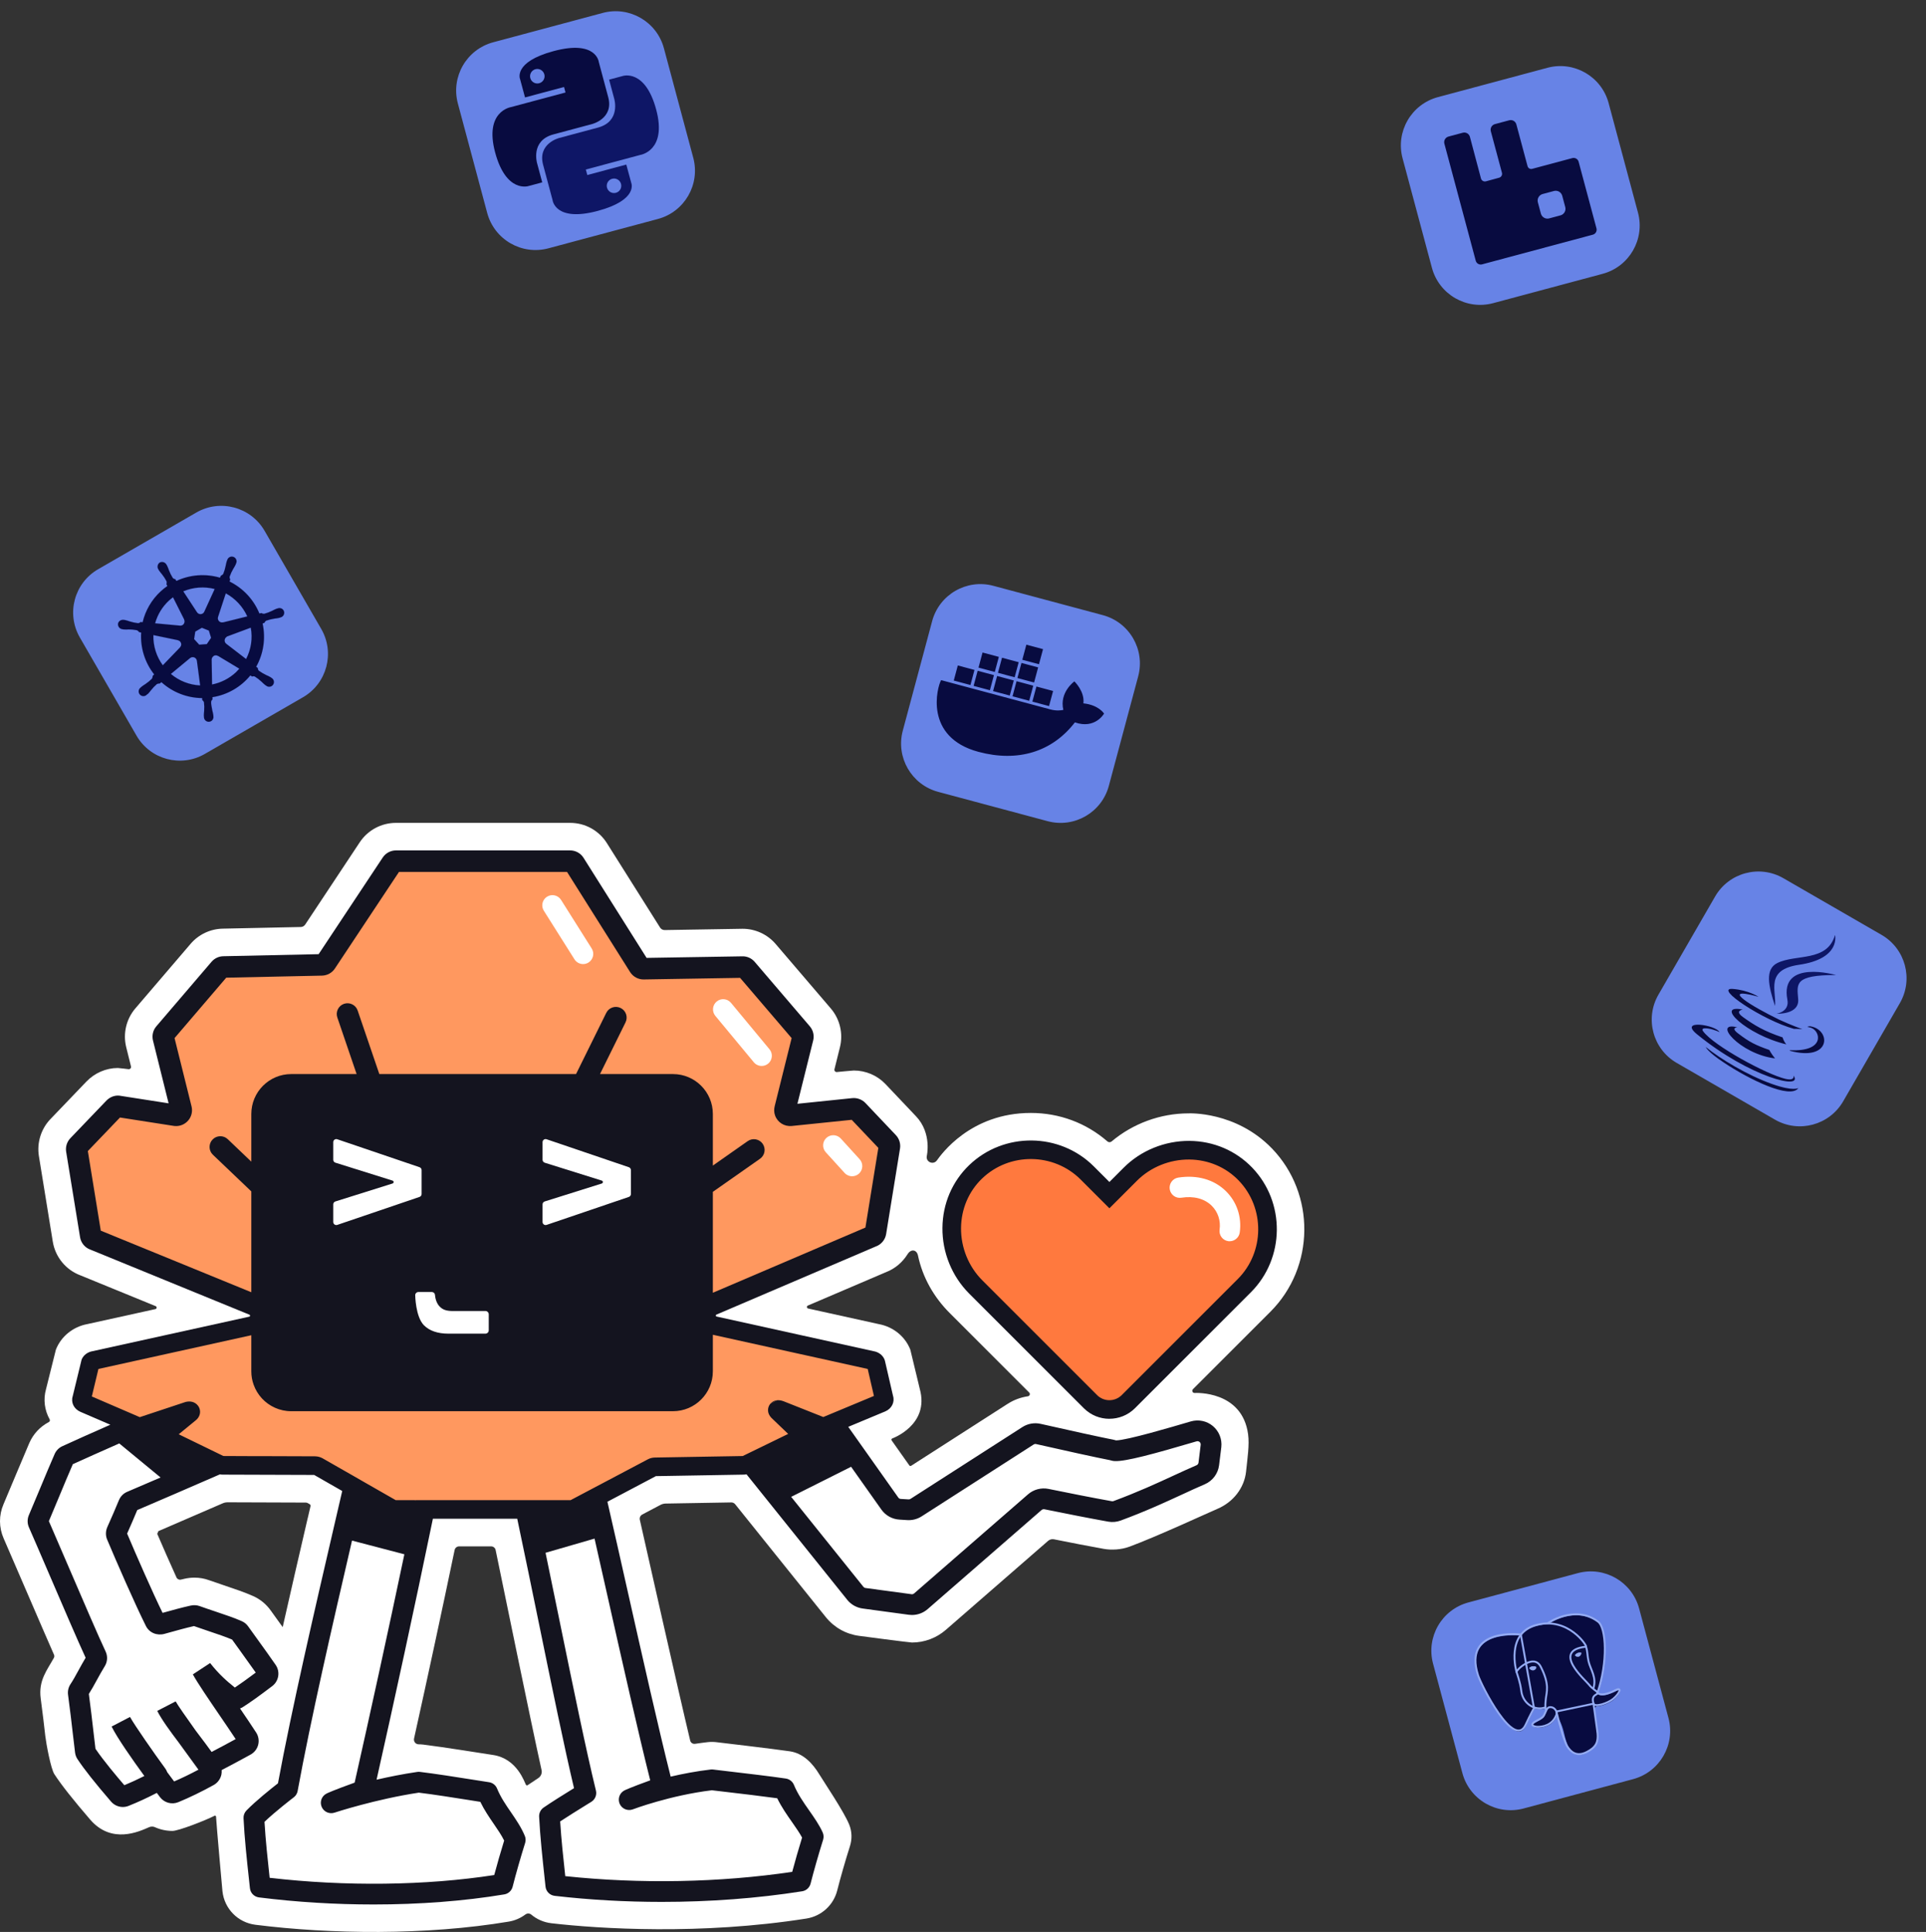 <svg width="316" height="317" viewBox="0 0 316 317" fill="none" xmlns="http://www.w3.org/2000/svg">
<rect x="0" y="0" width="316" height="317" fill="#333333" stroke="none"/>
<path d="M208.695 188.454C202.758 182.291 194.996 182.688 194.996 182.688C190.391 182.688 185.882 184.352 182.383 187.293C182.182 187.464 181.89 187.459 181.694 187.288C178.225 184.266 173.816 182.617 169.131 182.617C159.192 182.617 154.386 189.485 153.717 190.405C153.144 191.194 151.898 190.681 152.053 189.716C152.053 189.716 152.958 185.951 150.274 183.145L145.257 177.852C143.919 176.454 142.034 175.655 140.089 175.655C139.817 175.655 137.314 175.906 137.309 175.906C137.052 175.931 136.851 175.7 136.911 175.449L137.811 171.824C138.364 169.597 137.806 167.219 136.308 165.47L127.264 154.897C125.907 153.309 123.926 152.399 121.835 152.399L109.06 152.61C108.749 152.615 108.457 152.459 108.296 152.193L99.574 138.348C98.262 136.266 96.005 135.02 93.541 135.02H64.966C62.569 135.02 60.346 136.216 59.024 138.207L50.071 151.71C49.91 151.951 49.638 152.102 49.347 152.107L36.542 152.379C34.511 152.419 32.586 153.329 31.269 154.872L22.205 165.465C20.712 167.214 20.154 169.587 20.707 171.819L21.491 174.981C21.556 175.237 21.335 175.474 21.074 175.434C21.074 175.434 19.545 175.242 19.334 175.242C17.409 175.242 15.529 176.057 14.166 177.48L8.274 183.628C6.731 185.237 6.027 187.509 6.384 189.706L8.661 203.732C9.074 206.271 10.813 208.382 13.221 209.277L25.543 214.319C25.774 214.415 25.744 214.752 25.503 214.802L14.327 217.265C11.979 217.698 10.014 219.291 9.169 221.458L7.555 227.923C7.068 229.637 7.319 231.412 8.144 232.89C8.234 233.056 8.174 233.257 8.008 233.342C6.585 234.086 5.459 235.288 4.811 236.771C4.026 238.571 1.191 245.388 0.578 246.815C-0.202 248.63 -0.192 250.626 0.603 252.436C1.93 255.462 7.42 268.267 8.857 271.504C8.938 271.68 8.928 271.876 8.832 272.047C7.736 274.033 6.278 275.742 6.681 278.698C7.002 281.096 7.234 283.102 7.435 284.872C7.57 286.058 8.33 290.221 8.928 291.13C10.114 292.935 11.979 295.298 14.795 298.566C18.324 302.653 22.833 300.526 24.437 299.823C24.744 299.687 25.101 299.667 25.407 299.808C26.307 300.21 27.287 300.426 28.288 300.426C29.288 300.426 33.677 298.717 35.195 297.942C35.306 297.887 35.441 297.957 35.447 298.083C35.517 299.501 36.497 310.309 36.497 310.309C36.804 313.195 39.031 315.462 41.907 315.824C54.223 317.378 69.918 317.579 83.477 315.306C84.487 315.136 85.412 314.728 86.197 314.14C86.493 313.919 86.895 313.924 87.177 314.165C88.082 314.924 89.213 315.427 90.465 315.573C98.362 316.493 115.048 317.529 132.306 314.804C134.78 314.412 136.771 312.592 137.374 310.159C137.831 308.319 138.766 305.061 139.45 302.934C139.822 301.773 139.787 300.516 139.329 299.385C138.485 297.274 135.112 292.287 134.448 291.181C133.317 289.306 131.768 287.692 129.607 287.365C127.058 286.983 117.526 285.862 117.526 285.862C117.089 285.812 116.581 285.802 116.073 285.862C115.41 285.937 114.731 286.033 114.047 286.133C113.675 286.189 113.324 285.962 113.238 285.596C111.358 277.768 105.768 252.868 104.978 249.379C104.898 249.027 105.064 248.675 105.381 248.505L108.372 246.926C108.633 246.79 108.92 246.715 109.216 246.71L119.985 246.524C120.231 246.524 120.462 246.629 120.618 246.82L135.479 265.331C136.841 267.03 138.781 268.126 140.938 268.417C140.938 268.417 149.218 269.513 149.63 269.513C151.671 269.513 153.642 268.774 155.18 267.437L171.966 252.828C172.228 252.597 172.59 252.506 172.932 252.577C175.777 253.145 178.436 253.667 181.096 254.145C182.363 254.371 183.961 254.286 185.319 253.783C189.712 252.164 198.505 248.102 199.737 247.579C202.291 246.504 204.166 244.181 204.447 241.426C204.663 239.29 205.015 237.113 204.774 235.328C203.799 228.169 196.193 228.556 196.002 228.566C195.67 228.587 195.494 228.179 195.73 227.943L208.434 215.239C215.754 207.92 215.869 195.899 208.69 188.444L208.695 188.454ZM50.478 249.133C49.141 254.894 47.733 260.972 46.381 266.985C46.225 266.768 46.069 266.557 45.918 266.341C45.406 265.632 44.898 264.923 44.41 264.245C43.681 263.224 42.701 262.415 41.56 261.902C40.172 261.279 38.523 260.726 36.733 260.122C35.914 259.846 35.085 259.569 34.29 259.283C33.526 259.006 32.727 258.866 31.912 258.866C31.369 258.866 30.811 258.926 30.248 259.057C30.057 259.102 29.866 259.142 29.685 259.187C29.389 259.258 29.082 259.112 28.956 258.835C27.865 256.432 26.704 253.783 25.799 251.677C25.865 251.526 25.93 251.38 25.99 251.234C28.901 249.988 32.807 248.293 36.542 246.67C36.799 246.559 37.075 246.504 37.357 246.504L50.176 246.549C50.287 246.549 50.398 246.579 50.493 246.634L50.815 246.82C50.92 246.881 50.976 247.006 50.95 247.127L50.483 249.138L50.478 249.133ZM86.584 292.92C86.483 292.991 86.347 292.955 86.287 292.85C86.051 292.438 84.839 288.562 80.913 287.968C80.013 287.833 72.532 286.631 69.426 286.259C69.184 286.229 68.933 286.214 68.692 286.214C68.194 286.214 67.827 285.756 67.933 285.269C70.27 274.727 72.563 264.069 74.589 254.336C74.664 253.984 74.971 253.733 75.333 253.733H80.576C80.938 253.733 81.25 253.984 81.32 254.341C82.275 258.921 87.212 283.102 88.856 290.442C88.972 290.95 88.75 291.477 88.313 291.759C87.83 292.071 86.961 292.659 86.579 292.915L86.584 292.92ZM149.198 240.456L146.297 236.354C146.217 236.238 146.262 236.082 146.393 236.027C146.393 236.027 152.546 233.83 150.912 227.908L149.359 221.463C148.514 219.296 146.549 217.703 144.201 217.27L132.588 214.706C132.347 214.651 132.316 214.319 132.543 214.224L145.372 208.739C146.87 208.166 148.092 207.1 148.916 205.778C149.469 204.898 150.404 205.034 150.611 205.999C151.37 209.624 153.225 212.856 155.819 215.45L168.859 228.491C169.071 228.702 168.95 229.064 168.653 229.109C167.467 229.28 166.331 229.703 165.315 230.356L149.495 240.511C149.394 240.577 149.268 240.546 149.198 240.456Z" fill="white"/>
<path d="M23.014 234.117L30.827 231.523C31.284 231.412 31.44 231.648 31.168 231.86L27.006 235.268C26.835 235.55 26.966 235.886 27.317 236.057L36.095 240.336C36.231 240.401 36.387 240.436 36.553 240.436L51.68 240.486C51.861 240.486 52.041 240.532 52.187 240.617L64.303 247.545C64.449 247.63 64.63 247.675 64.816 247.675H93.752C93.928 247.675 94.094 247.635 94.235 247.56L107.024 240.803C107.16 240.733 107.321 240.692 107.492 240.687L122.001 240.441C122.156 240.441 122.307 240.401 122.438 240.341L131.221 236.062C131.567 235.891 131.698 235.56 131.532 235.273L127.671 231.583C127.42 231.317 127.586 231.191 128.043 231.357L134.805 234.046C135.036 234.117 135.242 234.127 135.433 234.031L144.679 230.18C145.015 230.035 145.171 229.738 145.066 229.457L143.728 223.655C143.638 223.424 143.376 223.248 143.06 223.208L114.807 216.974C114.761 216.969 114.716 216.964 114.666 216.964H43.892C43.847 216.964 43.802 216.964 43.752 216.974L15.498 223.208C15.182 223.248 14.92 223.419 14.83 223.655L13.417 229.527C13.307 229.803 13.467 230.105 13.804 230.251L22.567 234.031C22.708 234.092 22.868 234.122 23.034 234.117H23.014Z" fill="#FF985F"/>
<path d="M140.003 181.939L129.702 183.005C129.124 183.06 128.667 182.527 128.807 181.964L131.708 170.301C131.773 170.035 131.708 169.758 131.532 169.552L122.483 158.975C122.322 158.784 122.081 158.678 121.83 158.678L105.597 158.944C105.3 158.944 105.029 158.799 104.873 158.552L94.255 141.691C94.099 141.445 93.833 141.299 93.541 141.299H64.966C64.685 141.299 64.418 141.44 64.263 141.676L53.474 157.939C53.323 158.17 53.067 158.311 52.79 158.316L36.668 158.658C36.427 158.663 36.2 158.768 36.045 158.955L26.986 169.547C26.81 169.753 26.744 170.035 26.81 170.296L29.71 181.959C29.851 182.522 29.394 183.055 28.816 183L19.395 181.532C19.138 181.507 18.887 181.642 18.711 181.828L12.819 187.977C12.638 188.168 12.552 188.434 12.598 188.696L14.875 202.722C14.925 203.038 15.156 203.3 15.463 203.395L43.686 214.943C43.767 214.968 43.847 214.978 43.927 214.978H114.59C114.671 214.978 114.751 214.968 114.832 214.943L143.055 202.883C143.361 202.792 143.592 202.531 143.643 202.209L145.92 188.183C145.96 187.921 145.88 187.655 145.699 187.464L140.712 182.195C140.536 182.009 140.259 181.914 140.003 181.939Z" fill="#FF985F"/>
<path d="M126.435 230.291L127.48 229.763C126.963 229.818 126.626 230.079 126.435 230.291ZM67.983 246.146L68.159 246.242C68.169 246.212 68.174 246.177 68.179 246.146H67.983ZM126.435 230.291L127.48 229.763C126.963 229.818 126.626 230.079 126.435 230.291Z" fill="#14141F"/>
<path d="M102.993 210.067C102.993 212.334 101.158 214.169 98.89 214.169C96.623 214.169 94.788 212.334 94.788 210.067C94.788 207.141 97.85 204.044 98.89 201.731C99.866 204.029 102.993 207.201 102.993 210.067Z" fill="white"/>
<path d="M74.327 215.119C73.181 215.119 72.633 214.883 72.16 214.405C71.798 214.048 71.447 213.415 71.366 212.459C71.346 212.203 71.125 212.002 70.868 212.002H68.626C68.35 212.007 68.124 212.233 68.124 212.51C68.124 212.51 68.164 216.064 69.566 217.467C70.466 218.371 71.819 218.834 73.583 218.834H79.636C79.943 218.834 80.189 218.588 80.189 218.281V215.667C80.189 215.36 79.943 215.114 79.641 215.114C78.163 215.114 74.764 215.114 74.332 215.114L74.327 215.119Z" fill="white"/>
<path d="M178.914 229.994L160.092 211.172C154.909 205.989 154.783 197.377 160.062 192.289C165.184 187.358 173.328 187.418 178.376 192.465L182.016 196.105L185.444 192.672C190.627 187.488 199.239 187.363 204.326 192.641C209.258 197.764 209.198 205.908 204.151 210.956L185.117 229.989C183.403 231.703 180.623 231.703 178.909 229.989L178.914 229.994Z" fill="#FF793E"/>
<path d="M182.016 232.804C180.502 232.804 178.984 232.226 177.833 231.075L159.011 212.253C156.186 209.428 154.587 205.501 154.627 201.474C154.662 197.523 156.221 193.873 159.006 191.189C164.697 185.709 173.871 185.8 179.462 191.385L182.021 193.944L184.373 191.591C187.199 188.766 191.13 187.177 195.152 187.202C199.103 187.237 202.753 188.796 205.438 191.581C210.917 197.272 210.827 206.446 205.241 212.037L186.208 231.07C185.057 232.221 183.539 232.799 182.026 232.799L182.016 232.804ZM179.995 228.913C181.111 230.029 182.926 230.029 184.042 228.913L203.075 209.88C207.494 205.461 207.564 198.202 203.231 193.702C201.119 191.51 198.239 190.289 195.117 190.259C191.909 190.239 188.777 191.5 186.53 193.753L182.021 198.262L177.3 193.541C172.881 189.123 165.622 189.052 161.122 193.386C158.931 195.497 157.709 198.378 157.679 201.5C157.649 204.707 158.92 207.839 161.173 210.086L179.995 228.908V228.913Z" fill="#14141F"/>
<path d="M201.758 203.671C201.682 203.671 201.607 203.666 201.526 203.656C200.611 203.531 199.973 202.686 200.099 201.776C200.305 200.283 199.827 198.845 198.792 197.83C197.61 196.673 195.851 196.211 193.83 196.528C192.92 196.673 192.065 196.05 191.919 195.135C191.779 194.225 192.397 193.371 193.312 193.225C196.399 192.742 199.174 193.526 201.129 195.442C202.929 197.206 203.759 199.68 203.407 202.224C203.291 203.058 202.577 203.666 201.753 203.666L201.758 203.671Z" fill="white"/>
<path d="M199.003 233.996C197.992 233.146 196.63 232.865 195.363 233.237C192.206 234.167 184.886 236.329 183.127 236.344H183.112C183.006 236.308 182.895 236.278 182.785 236.258C180.588 235.826 175.415 234.695 170.75 233.634C169.724 233.398 168.633 233.589 167.748 234.157L149.384 245.946C149.288 246.006 149.183 246.031 149.067 246.026L147.78 245.951C147.619 245.941 147.474 245.86 147.383 245.724L139.174 234.122L145.272 231.578C146.317 231.12 146.835 230.05 146.518 229.034L145.196 223.308L145.131 223.097C144.844 222.368 144.156 221.84 143.311 221.704L117.572 216.024C117.411 215.988 117.391 215.772 117.541 215.707L143.683 204.531C144.573 204.22 145.236 203.43 145.387 202.495L147.665 188.464C147.795 187.665 147.539 186.835 146.981 186.252L141.984 180.979C141.436 180.411 140.636 180.109 139.842 180.184L130.833 181.114L133.417 170.728C133.623 169.914 133.417 169.044 132.869 168.405L123.825 157.828C123.318 157.235 122.579 156.898 121.799 156.918L106.089 157.175L95.743 140.756C95.266 139.997 94.441 139.539 93.541 139.539H64.966C64.092 139.539 63.282 139.976 62.795 140.705L52.278 156.566L36.633 156.903C35.894 156.918 35.19 157.25 34.708 157.813L25.648 168.405C25.1 169.044 24.899 169.914 25.1 170.728L27.664 181.039L19.666 179.792L19.56 179.777C18.786 179.707 18.012 180.013 17.439 180.612L11.547 186.76C10.984 187.348 10.723 188.178 10.853 188.982L13.136 203.008C13.286 203.953 13.955 204.742 14.855 205.054L40.926 215.722C41.077 215.782 41.062 216.008 40.901 216.044L15.207 221.704C14.367 221.84 13.674 222.368 13.387 223.097L11.929 229.099C11.607 230.115 12.125 231.191 13.181 231.653L18.102 233.775C14.996 235.142 12.221 236.384 10.23 237.299C9.662 237.555 9.214 238.013 8.963 238.586C8.204 240.32 7.384 242.291 6.59 244.196C5.972 245.684 5.348 247.182 4.74 248.6C4.464 249.254 4.464 249.972 4.75 250.621C5.595 252.541 6.796 255.342 8.078 258.323C10.305 263.506 12.814 269.342 14.05 272.012C13.658 272.66 13.271 273.369 12.894 274.053C12.422 274.923 11.969 275.742 11.577 276.325C11.23 276.843 11.079 277.471 11.165 278.095C11.492 280.528 11.728 282.559 11.934 284.354C12.065 285.515 12.19 286.576 12.316 287.571C12.366 287.963 12.497 288.325 12.713 288.647C13.774 290.261 15.574 292.538 18.223 295.615C18.721 296.188 19.43 296.5 20.159 296.5C20.48 296.5 20.807 296.434 21.119 296.309C22.682 295.68 24.05 295.052 25.729 294.187C25.95 294.484 26.131 294.725 26.252 294.886C26.956 295.811 28.192 296.148 29.263 295.705C31.113 294.941 33.008 294.026 35.049 292.9C35.698 292.543 36.16 291.92 36.321 291.196C36.371 290.945 36.387 290.693 36.366 290.442C37.603 289.808 39.006 289.044 40.268 288.361L41.097 287.908C41.721 287.571 42.183 286.983 42.359 286.299C42.535 285.611 42.414 284.877 42.027 284.283C41.308 283.167 40.383 281.8 39.383 280.332C39.544 280.272 39.694 280.196 39.845 280.106C40.966 279.402 42.59 278.241 44.666 276.662C45.752 275.838 45.999 274.309 45.23 273.188C44.365 271.931 43.284 270.428 42.238 268.98C41.721 268.267 41.208 267.553 40.715 266.864C40.449 266.487 40.102 266.205 39.69 266.019C38.508 265.487 36.96 264.969 35.321 264.416C34.461 264.129 33.581 263.833 32.742 263.531C32.279 263.365 31.772 263.34 31.239 263.461C29.72 263.802 28.554 264.129 26.785 264.617L26.674 264.647C25.01 261.244 22.386 255.256 20.857 251.637C21.687 249.766 21.863 249.339 22.521 247.776C25.678 246.438 31.027 244.116 36.08 241.919C36.231 241.949 36.382 241.964 36.537 241.964L51.544 242.014L56.149 244.649C55.736 246.428 55.309 248.263 54.877 250.138C51.604 264.275 47.894 280.272 45.606 292.614C44.455 293.513 41.967 295.499 40.434 297.073C40.107 297.415 39.931 297.872 39.956 298.345C40.107 301.552 40.519 305.343 40.851 308.384L41.007 309.827C41.087 310.611 41.7 311.234 42.485 311.335C48.628 312.109 55.013 312.496 61.291 312.496C68.802 312.496 76.152 311.943 82.738 310.842C83.406 310.732 83.944 310.234 84.11 309.575C84.563 307.756 85.463 304.604 86.156 302.412C86.277 302.03 86.262 301.617 86.111 301.25C85.528 299.838 84.663 298.576 83.829 297.359C82.989 296.143 82.129 294.881 81.556 293.473C81.33 292.915 80.827 292.518 80.234 292.433C79.395 292.307 78.394 292.146 77.313 291.975C74.689 291.558 71.426 291.045 68.888 290.738C68.737 290.723 68.586 290.723 68.44 290.748C66.103 291.09 63.82 291.548 61.784 292.02C64.66 279.226 68.028 263.732 71.024 249.203H84.864C86.086 254.975 87.292 260.882 88.439 266.462C90.58 276.913 92.611 286.817 94.18 293.408C92.435 294.484 90.535 295.67 89.188 296.595C88.705 296.932 88.429 297.49 88.454 298.078C88.61 301.286 89.022 305.076 89.349 308.118L89.504 309.565C89.59 310.36 90.208 310.983 91.002 311.079C96.724 311.742 102.651 312.074 108.568 312.074C116.43 312.074 124.273 311.491 131.613 310.33C132.286 310.224 132.829 309.726 132.995 309.063C133.453 307.233 134.352 304.081 135.046 301.884C135.172 301.487 135.147 301.054 134.976 300.672C134.423 299.441 133.618 298.294 132.769 297.078C131.834 295.746 130.869 294.363 130.265 292.88C130.039 292.322 129.536 291.925 128.943 291.834C126.55 291.477 122.448 290.995 119.155 290.608L116.998 290.351C116.868 290.336 116.732 290.336 116.601 290.351C114.259 290.623 112.016 291.055 110.036 291.518C108.065 283.7 105.476 272.188 102.967 261.032C101.831 255.97 100.715 251.008 99.659 246.413L107.613 242.21L122.011 241.964C122.166 241.964 122.327 241.944 122.478 241.909L139.003 262.5C139.636 263.29 140.541 263.797 141.541 263.933L149.102 264.959C149.278 264.979 149.454 264.994 149.63 264.994C150.575 264.994 151.49 264.652 152.209 264.024L170.9 247.761C170.996 247.68 171.117 247.635 171.242 247.635C171.278 247.635 171.318 247.635 171.353 247.645C175.088 248.399 178.451 249.073 181.815 249.676C182.508 249.802 183.217 249.736 183.876 249.495C187.973 247.982 191.155 246.509 193.965 245.217C195.268 244.613 196.494 244.045 197.66 243.548C198.937 243.005 199.837 241.813 200.013 240.436C200.144 239.445 200.26 238.495 200.38 237.455C200.526 236.143 200.013 234.846 199.003 233.996ZM16.534 201.932L14.412 188.871L19.686 183.367L28.549 184.749L28.655 184.759C29.494 184.84 30.324 184.503 30.872 183.864C31.425 183.226 31.631 182.356 31.425 181.537L28.64 170.336L37.12 160.422L52.831 160.085C53.685 160.065 54.475 159.633 54.947 158.919L65.464 143.068H93.034L103.38 159.497C103.862 160.261 104.722 160.734 105.627 160.714L121.427 160.452L129.883 170.336L127.113 181.466C126.982 181.984 126.982 182.527 127.163 183.025C127.581 184.196 128.702 184.865 129.883 184.759L139.742 183.744L144.11 188.349L141.989 201.424L116.958 212.122V195.563L124.7 190.133C125.499 189.57 125.69 188.474 125.132 187.675C124.574 186.876 123.473 186.685 122.674 187.243L116.958 191.254V182.788C116.958 179.169 114.027 176.238 110.413 176.238H98.443L102.631 167.757C103.063 166.887 102.706 165.827 101.831 165.399C100.956 164.967 99.901 165.324 99.468 166.199L94.511 176.238H62.237L58.682 165.811C58.371 164.891 57.365 164.399 56.445 164.71C55.525 165.027 55.033 166.028 55.344 166.948L58.511 176.238H47.778C44.164 176.238 41.233 179.169 41.233 182.788V190.611L37.367 186.921C36.663 186.252 35.547 186.277 34.873 186.981C34.2 187.685 34.225 188.801 34.929 189.475L41.233 195.492V212.037L16.534 201.932ZM20.867 244.784C20.254 245.041 19.771 245.528 19.5 246.182C18.721 248.047 18.6 248.334 17.6 250.586C17.318 251.234 17.308 251.973 17.575 252.612C19.078 256.186 22.139 263.204 23.944 266.809C24.497 267.91 25.754 268.433 27.006 268.086L27.695 267.895C29.348 267.437 30.465 267.125 31.827 266.814C32.616 267.095 33.436 267.372 34.24 267.643C35.693 268.131 37.065 268.593 38.081 269.031C38.533 269.664 39.006 270.318 39.478 270.971C40.333 272.153 41.208 273.369 41.962 274.445C40.559 275.496 39.408 276.32 38.533 276.903C37.251 275.883 35.894 274.696 34.476 272.882L31.641 274.742C32.405 276.139 34.19 278.758 36.08 281.528C36.985 282.856 37.915 284.218 38.669 285.359L38.644 285.369C37.362 286.063 35.939 286.837 34.718 287.466C34.094 286.586 33.365 285.626 32.606 284.625C32.435 284.394 32.259 284.168 32.088 283.937C30.5 281.72 29.122 279.734 28.821 279.171L25.799 280.734C26.553 282.212 27.936 284.087 29.348 285.957C30.51 287.576 31.711 289.225 32.561 290.376C31.173 291.115 29.856 291.754 28.569 292.307C28.217 291.839 27.835 291.327 27.433 290.784C27.353 290.562 27.242 290.346 27.096 290.155C25.306 287.717 22.094 283.102 21.33 281.725L18.314 283.298C19.218 285.143 21.697 288.682 23.683 291.412C22.516 292 21.491 292.473 20.4 292.925C19.254 291.588 16.971 288.888 15.664 286.948C15.549 286.023 15.438 285.037 15.312 283.967C15.111 282.232 14.89 280.282 14.578 277.949C15.001 277.291 15.428 276.511 15.88 275.687C16.308 274.908 16.75 274.103 17.167 273.435C17.64 272.686 17.7 271.766 17.323 270.976C16.202 268.613 13.548 262.43 11.2 256.975C9.994 254.16 8.852 251.506 8.018 249.595C8.581 248.268 9.159 246.881 9.732 245.503C10.471 243.724 11.235 241.884 11.949 240.25C13.92 239.35 16.594 238.158 19.57 236.846L26.347 242.432C24.185 243.367 22.275 244.186 20.867 244.784ZM58.185 292.503C54.671 293.765 53.69 294.237 53.585 294.293C52.785 294.69 52.428 295.635 52.77 296.459C53.107 297.284 54.027 297.706 54.877 297.43C54.942 297.405 61.638 295.213 68.712 294.147C71.15 294.443 74.262 294.936 76.781 295.333C77.499 295.449 78.183 295.56 78.806 295.655C79.465 297.017 80.284 298.209 81.023 299.285C81.662 300.22 82.275 301.11 82.718 302.009C82.17 303.784 81.536 305.981 81.089 307.665C69.928 309.4 56.646 309.565 44.244 308.118L44.229 308.017C43.932 305.257 43.566 301.879 43.395 298.933C45.169 297.239 47.859 295.172 48.185 294.921C48.311 294.826 48.427 294.71 48.522 294.584C48.678 294.373 48.789 294.127 48.834 293.87C50.996 282.056 54.54 266.663 57.757 252.788L66.344 255.035C63.614 268.035 60.693 281.368 58.185 292.503ZM106.682 292.126C103.485 293.282 102.575 293.72 102.47 293.77C101.66 294.177 101.308 295.147 101.67 295.977C102.032 296.806 102.987 297.203 103.832 296.887C103.892 296.862 109.955 294.579 116.797 293.755L118.758 293.986C121.634 294.323 125.127 294.735 127.52 295.067C128.234 296.535 129.154 297.847 129.984 299.028C130.592 299.903 131.175 300.733 131.598 301.517C131.05 303.286 130.426 305.468 129.979 307.142C118.13 308.907 105.003 309.153 92.742 307.846L92.732 307.751C92.44 305.051 92.083 301.763 91.907 298.867C93.21 298.008 94.863 296.987 96.352 296.062L97.02 295.65C97.644 295.263 97.95 294.514 97.774 293.8C96.186 287.31 94.039 276.853 91.772 265.778C91.043 262.209 90.284 258.504 89.509 254.789L97.548 252.461C98.242 255.528 98.951 258.665 99.649 261.781C102.138 272.851 104.707 284.273 106.682 292.126ZM123.71 238.013L123.192 238.264L121.86 238.913L120.095 238.943L107.452 239.159C107.044 239.164 106.647 239.264 106.3 239.45L98.956 243.332L97.613 244.04L95.844 244.975L93.627 246.147H68.179C68.174 246.177 68.169 246.212 68.159 246.242L67.983 246.147H64.921L59.954 243.306L57.652 241.984L56.867 241.537L52.936 239.29C52.559 239.078 52.122 238.963 51.674 238.958L42.952 238.928H41.152L36.648 238.908L35.617 238.405L29.323 235.343L32.108 233.061C32.747 232.558 32.988 231.774 32.717 231.075C32.702 231.03 32.681 230.98 32.661 230.934C32.581 230.763 32.46 230.592 32.299 230.447C31.912 230.075 31.294 229.838 30.47 230.034L22.934 232.533L21.913 232.091L15.066 229.14L16.147 224.625L41.233 219.09V225.012C41.233 225.781 41.364 226.515 41.61 227.199C42.208 228.893 43.485 230.266 45.114 230.99C45.928 231.357 46.828 231.558 47.778 231.558H110.413C114.027 231.558 116.958 228.627 116.958 225.012V219.015L142.366 224.625L143.386 229.054L137.364 231.563L137.012 231.709L135.081 232.513L133.397 231.844L128.546 229.919C128.129 229.768 127.777 229.733 127.485 229.763H127.48L126.435 230.291C126.359 230.371 126.309 230.442 126.274 230.492C125.942 231 125.816 231.859 126.545 232.629L129.315 235.283L123.71 238.013ZM196.64 240.003C196.615 240.184 196.494 240.345 196.323 240.421C195.112 240.939 193.865 241.517 192.538 242.125C189.788 243.397 186.666 244.835 182.699 246.303C182.609 246.338 182.508 246.343 182.418 246.328C179.085 245.729 175.742 245.061 172.032 244.307C170.84 244.065 169.583 244.397 168.668 245.197L149.977 261.46C149.861 261.56 149.711 261.606 149.56 261.585L141.999 260.565C141.863 260.545 141.742 260.474 141.657 260.369L129.808 245.609L139.641 240.677L144.603 247.69C145.297 248.67 146.378 249.274 147.579 249.344L148.861 249.425C149.701 249.475 150.515 249.259 151.224 248.806L169.588 237.022C169.709 236.942 169.85 236.917 169.991 236.947C174.686 238.018 179.899 239.159 182.116 239.591L182.187 239.611C182.342 239.657 182.604 239.732 182.926 239.742C184.715 239.812 189.2 238.601 196.328 236.499C196.56 236.434 196.73 236.535 196.811 236.6C196.896 236.67 197.027 236.821 196.997 237.073C196.881 238.093 196.766 239.028 196.64 240.003Z" fill="#14141F"/>
<path d="M95.668 158.19C95.115 158.19 94.572 157.914 94.255 157.411L89.228 149.438C88.735 148.659 88.972 147.628 89.751 147.135C90.53 146.643 91.561 146.879 92.053 147.658L97.08 155.631C97.573 156.411 97.337 157.441 96.558 157.934C96.281 158.11 95.974 158.19 95.668 158.19Z" fill="white"/>
<path d="M124.967 174.907C124.484 174.907 124.011 174.701 123.68 174.303L117.365 166.687C116.777 165.978 116.878 164.923 117.587 164.334C118.295 163.746 119.351 163.847 119.939 164.556L126.254 172.172C126.842 172.881 126.741 173.936 126.032 174.525C125.721 174.781 125.344 174.907 124.967 174.907Z" fill="white"/>
<path d="M139.812 193.01C139.359 193.01 138.907 192.824 138.575 192.462L135.483 189.063C134.865 188.379 134.915 187.324 135.594 186.705C136.273 186.087 137.334 186.137 137.952 186.816L141.044 190.214C141.662 190.898 141.612 191.954 140.933 192.572C140.611 192.864 140.209 193.005 139.812 193.005V193.01Z" fill="white"/>
<path d="M69.174 191.999V195.92C69.174 196.136 69.039 196.327 68.832 196.397L55.339 200.987C55.013 201.098 54.676 200.852 54.676 200.51V197.619C54.676 197.398 54.817 197.207 55.028 197.141L64.403 194.195C64.64 194.125 64.64 193.788 64.403 193.718L55.028 190.777C54.817 190.712 54.676 190.521 54.676 190.299V187.409C54.676 187.067 55.013 186.82 55.339 186.936L68.832 191.521C69.039 191.591 69.174 191.782 69.174 191.999Z" fill="white"/>
<path d="M103.515 191.999V195.92C103.515 196.136 103.38 196.327 103.174 196.397L89.68 200.987C89.354 201.098 89.017 200.852 89.017 200.51V197.619C89.017 197.398 89.158 197.207 89.369 197.141L98.74 194.195C98.976 194.125 98.976 193.793 98.74 193.718L89.369 190.782C89.158 190.712 89.017 190.521 89.017 190.299V187.409C89.017 187.067 89.354 186.82 89.68 186.936L103.174 191.521C103.38 191.591 103.515 191.782 103.515 191.999Z" fill="white"/>
<path d="M74.327 215.119C73.181 215.119 72.633 214.883 72.16 214.405C71.798 214.048 71.447 213.415 71.366 212.459C71.346 212.203 71.125 212.002 70.868 212.002H68.626C68.35 212.007 68.124 212.233 68.124 212.51C68.124 212.51 68.164 216.064 69.566 217.467C70.466 218.371 71.819 218.834 73.583 218.834H79.636C79.943 218.834 80.189 218.588 80.189 218.281V215.667C80.189 215.36 79.943 215.114 79.641 215.114C78.163 215.114 74.764 215.114 74.332 215.114L74.327 215.119Z" fill="white"/>
<g clip-path="url(#clip0_4459_15901)">
<path d="M98.884 2.123L80.924 6.935C76.547 8.108 73.951 12.606 75.123 16.982L79.936 34.942C81.108 39.319 85.606 41.915 89.982 40.743L107.942 35.931C112.319 34.758 114.916 30.26 113.743 25.884L108.931 7.924C107.758 3.547 103.26 0.95 98.884 2.123Z" fill="#6783E6"/>
<path d="M90.835 8.384C84.13 10.181 85.328 12.976 85.328 12.976L86.142 15.987L92.541 14.272L92.783 15.177L83.843 17.572C83.843 17.572 79.422 18.235 81.235 25.001C83.048 31.766 86.728 30.523 86.728 30.523L88.963 29.924L88.122 26.785C88.122 26.785 86.998 23.072 90.804 22.052L97.15 20.352C97.15 20.352 100.731 19.454 99.792 15.95L98.24 10.158C98.24 10.158 97.842 6.507 90.835 8.384ZM87.849 11.355C88.001 11.315 88.158 11.304 88.313 11.325C88.469 11.345 88.618 11.396 88.754 11.474C88.889 11.552 89.008 11.657 89.103 11.781C89.199 11.905 89.269 12.047 89.309 12.198C89.35 12.349 89.36 12.507 89.34 12.662C89.319 12.817 89.268 12.967 89.19 13.103C89.112 13.238 89.008 13.357 88.883 13.452C88.759 13.547 88.617 13.617 88.466 13.658C88.315 13.698 88.157 13.709 88.002 13.688C87.847 13.668 87.697 13.617 87.562 13.539C87.426 13.461 87.308 13.356 87.212 13.232C87.117 13.108 87.047 12.966 87.007 12.815C86.966 12.664 86.956 12.506 86.976 12.351C86.996 12.196 87.047 12.046 87.125 11.911C87.204 11.775 87.308 11.656 87.432 11.561C87.556 11.466 87.698 11.396 87.849 11.355Z" fill="#080B40"/>
<path d="M98.065 34.608C104.77 32.811 103.573 30.016 103.573 30.016L102.758 27.005L96.359 28.72L96.117 27.815L105.057 25.42C105.057 25.42 109.478 24.757 107.665 17.991C105.852 11.226 102.172 12.469 102.172 12.469L99.937 13.068L100.778 16.208C100.778 16.208 101.902 19.92 98.096 20.94L91.75 22.64C91.75 22.64 88.169 23.538 89.108 27.041L90.66 32.834C90.66 32.834 91.058 36.485 98.065 34.608ZM101.051 31.637C100.9 31.677 100.742 31.688 100.587 31.667C100.431 31.647 100.282 31.596 100.146 31.518C100.011 31.44 99.892 31.335 99.797 31.211C99.701 31.087 99.632 30.945 99.591 30.794C99.55 30.643 99.54 30.485 99.56 30.33C99.581 30.175 99.632 30.025 99.71 29.89C99.788 29.754 99.892 29.635 100.017 29.54C100.141 29.445 100.283 29.375 100.434 29.334C100.585 29.294 100.743 29.283 100.898 29.304C101.053 29.324 101.203 29.375 101.338 29.453C101.474 29.531 101.593 29.636 101.688 29.76C101.783 29.884 101.853 30.026 101.893 30.177C101.934 30.328 101.944 30.486 101.924 30.641C101.904 30.796 101.853 30.946 101.775 31.082C101.696 31.217 101.592 31.336 101.468 31.431C101.344 31.526 101.202 31.596 101.051 31.637Z" fill="#0E1666"/>
</g>
<g clip-path="url(#clip1_4459_15901)">
<path d="M308.707 153.398L292.604 144.102C288.681 141.836 283.664 143.181 281.398 147.104L272.102 163.207C269.836 167.13 271.181 172.147 275.104 174.412L291.207 183.709C295.13 185.975 300.147 184.63 302.412 180.707L311.709 164.604C313.975 160.681 312.63 155.664 308.707 153.398Z" fill="#6783E6"/>
<path d="M285.05 168.57C285.05 168.57 283.821 168.598 285.272 169.647C286.997 170.959 288.005 171.488 290.289 172.28C290.289 172.28 290.636 172.956 291.228 173.666C285.46 172.972 280.818 167.498 285.05 168.57ZM285.941 165.657C285.941 165.657 284.518 165.838 285.969 166.886C287.871 168.248 289.43 169.201 292.478 170.223C292.478 170.223 292.606 170.824 293.085 171.364C286.551 169.806 281.171 164.696 285.94 165.658L285.941 165.657ZM294.251 176.466C294.251 176.466 294.604 177.407 292.929 177.02C289.823 176.281 281.225 171.634 279.446 169.236C278.822 168.401 280.7 168.799 281.259 169.017C281.842 169.196 282.118 169.355 282.118 169.355C281.574 168.198 275.315 167.167 278.433 169.711C286.993 176.709 296.061 178.992 294.249 176.469L294.251 176.466ZM288.521 163.562C288.521 163.562 283.617 162.102 286.18 164.055C287.275 164.898 289.63 166.205 291.896 167.303C293.767 168.172 295.733 168.885 295.733 168.885C295.733 168.885 294.94 168.797 294.346 168.822C289.291 167.434 281.165 162.057 284.262 162.264C286.89 162.462 288.521 163.562 288.521 163.562ZM293.743 172.323C299.496 172.587 298.718 169.185 297.134 168.64C296.732 168.514 296.529 168.501 296.529 168.501C296.529 168.501 296.784 168.333 297.107 168.414C300.485 169.046 300.416 174.279 293.595 172.397C293.595 172.397 293.658 172.38 293.742 172.324L293.743 172.323ZM282.861 174.37C286.971 177.112 293.747 180.444 295.069 178.518C295.069 178.518 294.297 179.127 290.751 177.871C286.726 176.442 282.263 173.761 279.866 171.796C279.866 171.796 280.145 172.59 282.862 174.369L282.861 174.37Z" fill="#080B40"/>
<path d="M301.072 153.411C301.072 153.411 302.085 157.317 295.133 158.311C289.54 159.14 291.5 162.592 291.229 165.071C290.14 161.754 289.547 159.039 291.612 158.017C294.652 156.505 299.804 157.898 301.072 153.411ZM293.255 164.028C293.649 165.995 291.501 166.337 291.501 166.337C291.501 166.337 295.294 166.524 295.024 163.889C294.825 161.402 294.378 159.984 301.231 159.986C301.231 159.986 291.961 157.322 293.257 164.028L293.255 164.028Z" fill="#0E1666"/>
</g>
<g clip-path="url(#clip2_4459_15901)">
<path d="M180.942 100.936L162.982 96.123C158.606 94.951 154.108 97.547 152.935 101.924L148.123 119.884C146.95 124.26 149.547 128.758 153.924 129.931L171.884 134.743C176.26 135.916 180.758 133.319 181.93 128.942L186.743 110.982C187.915 106.606 185.318 102.108 180.942 100.936Z" fill="#6783E6"/>
<path d="M169.382 115.124L172.118 115.857L172.781 113.381L170.046 112.648L169.382 115.124ZM166.125 114.251L168.861 114.984L169.524 112.509L166.789 111.776L166.125 114.251ZM162.934 113.396L165.669 114.129L166.333 111.653L163.597 110.92L162.934 113.396ZM159.742 112.54L162.413 113.256L163.076 110.781L160.405 110.065L159.742 112.54ZM156.485 111.668L159.221 112.401L159.884 109.926L157.148 109.192L156.485 111.668ZM160.545 109.544L163.215 110.26L163.879 107.784L161.208 107.069L160.545 109.544ZM163.737 110.399L166.472 111.132L167.136 108.657L164.4 107.924L163.737 110.399ZM166.928 111.255L169.664 111.988L170.327 109.512L167.592 108.779L166.928 111.255ZM167.731 108.258L170.467 108.991L171.13 106.516L168.394 105.783L167.731 108.258ZM181.144 117.088C181.144 117.088 180.268 115.667 177.753 115.412C177.999 113.453 176.276 111.805 176.276 111.805C176.276 111.805 173.776 113.578 174.463 116.485C174.02 116.576 173.299 116.662 172.322 116.4L154.408 111.6C153.751 112.751 151.552 120.958 160.541 123.367C166.99 125.095 172.613 123.39 176.359 118.529C179.676 119.697 181.144 117.088 181.144 117.088Z" fill="#080B40"/>
</g>
<g clip-path="url(#clip3_4459_15901)">
<path d="M32.207 84.102L16.104 93.398C12.181 95.664 10.836 100.681 13.102 104.604L22.398 120.707C24.664 124.63 29.681 125.975 33.604 123.709L49.707 114.412C53.63 112.147 54.975 107.13 52.709 103.207L43.413 87.104C41.147 83.181 36.13 81.836 32.207 84.102Z" fill="#6783E6"/>
<path d="M26.215 92.297C26.036 92.417 25.912 92.603 25.869 92.814C25.826 93.026 25.867 93.246 25.985 93.426L26.094 93.616C26.237 93.821 26.392 94.016 26.556 94.202C26.852 94.571 27.111 94.967 27.329 95.386C27.368 95.543 27.361 95.708 27.31 95.862L27.459 96.156C27.07 96.426 26.7 96.723 26.352 97.045C24.888 98.397 23.86 100.156 23.403 102.096L23.061 102.064C23.007 102.122 22.942 102.168 22.869 102.201C22.797 102.233 22.718 102.251 22.639 102.254C22.171 102.2 21.709 102.102 21.26 101.959C21.027 101.873 20.789 101.802 20.547 101.744L20.329 101.711C20.134 101.681 19.935 101.714 19.759 101.804C19.654 101.858 19.564 101.935 19.494 102.03C19.425 102.126 19.379 102.236 19.36 102.352C19.34 102.569 19.406 102.786 19.544 102.954C19.683 103.122 19.883 103.228 20.1 103.25L20.303 103.28C20.552 103.296 20.801 103.298 21.049 103.285C21.525 103.276 22 103.318 22.466 103.41C22.612 103.478 22.736 103.585 22.824 103.72L23.161 103.795C23.003 106.266 23.762 108.709 25.292 110.655L25.056 110.899C25.051 111.059 25.009 111.215 24.935 111.357C24.601 111.69 24.236 111.99 23.844 112.253C23.63 112.382 23.424 112.523 23.227 112.676L23.071 112.82L23.051 112.832C22.965 112.898 22.895 112.982 22.843 113.077C22.792 113.172 22.761 113.277 22.752 113.385C22.743 113.493 22.757 113.601 22.792 113.703C22.827 113.806 22.883 113.9 22.957 113.979C23.055 114.085 23.181 114.162 23.32 114.201C23.46 114.239 23.608 114.238 23.747 114.197C23.886 114.156 24.01 114.077 24.107 113.969L24.12 113.961L24.291 113.836C24.461 113.656 24.62 113.466 24.768 113.267C25.059 112.896 25.386 112.554 25.743 112.246C25.887 112.173 26.048 112.143 26.208 112.159L26.482 111.934C28.315 113.592 30.692 114.522 33.163 114.546L33.189 114.875C33.313 114.961 33.411 115.08 33.468 115.22C33.525 115.703 33.534 116.19 33.496 116.675C33.465 116.923 33.448 117.172 33.446 117.422L33.465 117.654C33.465 117.762 33.487 117.868 33.53 117.967C33.574 118.065 33.637 118.154 33.716 118.227C33.795 118.3 33.888 118.356 33.99 118.392C34.092 118.427 34.2 118.441 34.307 118.433C34.451 118.421 34.589 118.371 34.705 118.286C34.822 118.2 34.912 118.084 34.966 117.95C35.02 117.816 35.036 117.669 35.012 117.527L34.996 117.307C34.957 117.061 34.903 116.818 34.835 116.579C34.759 116.034 34.582 115.504 34.657 115.07C34.694 114.948 34.766 114.841 34.865 114.762L34.857 114.398C37.298 114.013 39.511 112.742 41.075 110.828L41.358 111.008C41.508 110.95 41.674 110.953 41.821 111.017C42.219 111.269 42.593 111.559 42.935 111.883C43.11 112.061 43.294 112.23 43.488 112.387L43.671 112.51C43.754 112.579 43.851 112.629 43.955 112.658C44.058 112.687 44.167 112.694 44.274 112.68C44.381 112.665 44.483 112.628 44.575 112.571C44.667 112.515 44.746 112.44 44.808 112.352C44.89 112.233 44.938 112.094 44.946 111.95C44.954 111.806 44.921 111.663 44.852 111.536C44.782 111.409 44.679 111.304 44.554 111.233L44.361 111.102C44.144 110.979 43.919 110.87 43.689 110.774C43.263 110.573 42.857 110.33 42.467 110.056C42.411 109.997 42.367 109.927 42.339 109.851C42.311 109.775 42.298 109.693 42.302 109.612C42.208 109.549 42.118 109.48 42.033 109.405C43.239 107.247 43.613 104.721 43.084 102.306L43.4 102.19C43.449 102.037 43.555 101.91 43.696 101.833C44.142 101.679 44.607 101.577 45.069 101.499C45.317 101.476 45.563 101.437 45.807 101.383C45.863 101.368 45.94 101.338 46.002 101.32L46.015 101.312C46.157 101.282 46.287 101.213 46.392 101.113C46.496 101.013 46.571 100.886 46.608 100.746C46.644 100.606 46.642 100.458 46.599 100.32C46.557 100.181 46.477 100.058 46.369 99.962C46.259 99.867 46.126 99.804 45.983 99.781C45.84 99.757 45.693 99.774 45.559 99.829L45.336 99.895C45.105 99.99 44.879 100.098 44.66 100.218C44.237 100.427 43.795 100.594 43.339 100.715C43.178 100.718 43.019 100.675 42.88 100.593L42.561 100.669C41.627 98.38 39.884 96.513 37.665 95.423L37.776 95.065C37.686 94.932 37.652 94.769 37.681 94.611C37.837 94.166 38.036 93.737 38.275 93.33C38.41 93.121 38.533 92.905 38.644 92.682L38.723 92.477C38.775 92.38 38.806 92.273 38.813 92.163C38.821 92.053 38.805 91.942 38.767 91.839C38.729 91.735 38.67 91.641 38.593 91.562C38.515 91.483 38.422 91.421 38.32 91.381C38.217 91.341 38.107 91.322 37.997 91.328C37.886 91.333 37.779 91.361 37.68 91.411C37.582 91.461 37.495 91.531 37.426 91.617C37.356 91.703 37.306 91.802 37.278 91.909L37.197 92.115C37.127 92.353 37.07 92.595 37.027 92.839C36.937 93.298 36.802 93.747 36.625 94.18C36.526 94.308 36.394 94.405 36.243 94.46L36.092 94.79C33.723 94.095 31.183 94.284 28.943 95.321C28.884 95.22 28.784 95.076 28.754 95.029C28.594 95.017 28.446 94.942 28.34 94.821C28.091 94.421 27.881 93.998 27.713 93.557C27.634 93.32 27.542 93.091 27.437 92.864L27.32 92.662C27.222 92.47 27.053 92.324 26.848 92.255C26.644 92.187 26.421 92.202 26.227 92.297L26.215 92.297ZM28.385 98.002L30.221 101.648L30.206 101.657C30.322 101.881 30.301 102.141 30.164 102.36C30.028 102.579 29.777 102.682 29.527 102.655L25.448 102.275C25.847 100.839 26.639 99.542 27.736 98.531C27.942 98.345 28.159 98.168 28.384 98.004L28.385 98.002ZM30.071 97.029C31.7 96.341 33.511 96.206 35.224 96.646L33.533 100.339C33.486 100.459 33.407 100.563 33.304 100.639C33.201 100.716 33.079 100.762 32.951 100.772C32.823 100.783 32.695 100.757 32.581 100.698C32.467 100.639 32.371 100.549 32.306 100.439L30.071 97.029ZM25.164 104.21L29.174 105.043L29.183 105.059C29.305 105.083 29.418 105.139 29.51 105.222C29.602 105.305 29.669 105.412 29.706 105.53C29.742 105.648 29.746 105.774 29.716 105.895C29.687 106.015 29.625 106.125 29.538 106.213L29.544 106.223L26.712 109.161C25.66 107.728 25.116 105.985 25.164 104.208L25.164 104.21ZM37.038 97.354C38.597 98.198 39.839 99.528 40.574 101.141L36.607 102.125L36.599 102.112C36.479 102.144 36.353 102.143 36.234 102.108C36.115 102.074 36.008 102.007 35.924 101.916C35.84 101.825 35.782 101.713 35.756 101.592C35.73 101.471 35.738 101.345 35.777 101.227L37.047 97.36L37.038 97.354ZM32.038 103.636L33.121 103.01L34.268 103.469L34.634 104.658L33.931 105.688L32.686 105.783L31.85 104.865L32.038 103.636ZM37.163 104.5C37.205 104.469 37.251 104.442 37.299 104.421L41.143 102.99C41.478 104.736 41.198 106.555 40.377 108.137L37.131 105.642C37.043 105.575 36.972 105.489 36.925 105.389C36.853 105.239 36.838 105.068 36.883 104.908C36.927 104.747 37.028 104.609 37.167 104.517L37.163 104.5ZM31.288 107.911C31.387 107.857 31.497 107.827 31.61 107.825C31.722 107.823 31.833 107.849 31.934 107.9C32.034 107.951 32.12 108.026 32.184 108.118C32.248 108.21 32.289 108.317 32.302 108.428L32.309 108.441L32.841 112.469C31.076 112.387 29.388 111.725 28.038 110.586L31.17 107.992C31.206 107.965 31.246 107.943 31.288 107.924L31.288 107.911ZM35.039 107.632C35.147 107.565 35.272 107.529 35.4 107.529C35.527 107.528 35.652 107.563 35.761 107.63L35.774 107.622L39.269 109.723L38.702 110.32C37.608 111.335 36.255 112.026 34.792 112.316L34.726 108.236C34.725 107.994 34.853 107.772 35.059 107.646L35.039 107.632Z" fill="#080B40" stroke="#0E1666" stroke-width="0.007"/>
</g>
<g clip-path="url(#clip4_4459_15901)">
<path d="M253.884 11.123L235.924 15.935C231.548 17.108 228.951 21.606 230.123 25.982L234.936 43.942C236.108 48.319 240.606 50.915 244.982 49.743L262.942 44.931C267.319 43.758 269.916 39.26 268.743 34.884L263.931 16.924C262.758 12.547 258.26 9.95 253.884 11.123Z" fill="#6783E6"/>
<path d="M257.97 25.942L251.385 27.706C251.307 27.727 251.225 27.733 251.144 27.722C251.064 27.712 250.986 27.685 250.915 27.645C250.845 27.604 250.783 27.55 250.734 27.485C250.684 27.421 250.648 27.347 250.627 27.268L248.789 20.41C248.723 20.166 248.564 19.958 248.345 19.832C248.126 19.705 247.866 19.671 247.622 19.736L245.272 20.366C245.151 20.399 245.038 20.454 244.939 20.531C244.839 20.607 244.756 20.702 244.694 20.81C244.631 20.918 244.59 21.038 244.574 21.162C244.558 21.286 244.566 21.412 244.598 21.533L246.425 28.35C246.471 28.52 246.447 28.701 246.359 28.854C246.272 29.006 246.127 29.118 245.957 29.164L243.802 29.752C243.718 29.776 243.629 29.782 243.542 29.771C243.455 29.759 243.371 29.731 243.295 29.687C243.219 29.644 243.152 29.585 243.099 29.516C243.046 29.446 243.006 29.366 242.984 29.282L241.168 22.453C241.136 22.332 241.081 22.219 241.004 22.119C240.928 22.02 240.833 21.937 240.725 21.874C240.617 21.811 240.497 21.77 240.373 21.754C240.249 21.738 240.123 21.746 240.002 21.779L237.653 22.408C237.532 22.44 237.419 22.496 237.32 22.572C237.221 22.648 237.137 22.743 237.075 22.852C237.012 22.96 236.972 23.079 236.955 23.203C236.939 23.327 236.947 23.453 236.98 23.574L242.126 42.779C242.154 42.886 242.204 42.987 242.272 43.075C242.339 43.163 242.423 43.237 242.52 43.293C242.616 43.348 242.722 43.384 242.832 43.399C242.942 43.413 243.054 43.406 243.161 43.377L261.336 38.507C261.444 38.478 261.544 38.429 261.632 38.361C261.721 38.294 261.795 38.209 261.85 38.113C261.906 38.017 261.942 37.911 261.956 37.801C261.971 37.691 261.963 37.579 261.935 37.471L259.006 26.54C258.977 26.433 258.927 26.332 258.86 26.244C258.792 26.156 258.708 26.082 258.611 26.026C258.515 25.971 258.409 25.935 258.299 25.92C258.189 25.906 258.077 25.913 257.97 25.942ZM256.814 33.98C256.89 34.264 256.85 34.567 256.703 34.821C256.556 35.076 256.314 35.262 256.03 35.338L254.172 35.836C254.032 35.873 253.885 35.883 253.741 35.864C253.596 35.845 253.457 35.798 253.331 35.725C253.205 35.652 253.094 35.555 253.006 35.44C252.917 35.324 252.852 35.193 252.814 35.052L252.317 33.195C252.279 33.055 252.27 32.908 252.289 32.764C252.308 32.619 252.355 32.48 252.428 32.354C252.501 32.228 252.598 32.117 252.713 32.029C252.829 31.94 252.96 31.875 253.101 31.837L254.959 31.34C255.243 31.264 255.545 31.303 255.8 31.451C256.055 31.598 256.24 31.84 256.317 32.124L256.814 33.98Z" fill="#080B40"/>
</g>
<g clip-path="url(#clip5_4459_15901)">
<path d="M258.884 258.123L240.924 262.935C236.548 264.108 233.951 268.606 235.123 272.982L239.936 290.942C241.108 295.318 245.606 297.915 249.982 296.743L267.942 291.93C272.319 290.758 274.916 286.26 273.743 281.884L268.931 263.924C267.758 259.547 263.26 256.95 258.884 258.123Z" fill="#6783E6"/>
<path d="M265.133 277.495C262.598 278.767 262.159 277.91 262.159 277.91C263.867 272.944 263.622 267.287 262.249 266.255C258.504 263.437 254.127 266.418 254.058 266.483L254.033 266.495C253.411 266.535 252.795 266.633 252.192 266.788C250.972 267.095 250.141 267.679 249.583 268.397C249.583 268.397 240.017 267.156 242.565 275.061C243.108 276.743 248.466 287.314 250.371 283.171C251.074 281.647 251.787 280.334 251.787 280.334C252.367 280.53 253.003 280.539 253.606 280.312L253.643 280.259C253.672 280.423 253.722 280.583 253.792 280.734C253.284 281.738 253.536 281.823 252.167 282.509C250.783 283.204 251.789 283.51 252.387 283.501C253.115 283.489 254.756 283.308 255.423 281.532L255.425 281.713C255.77 281.864 256.304 283.063 256.575 284.206C256.846 285.35 257.032 286.134 257.418 286.683C257.804 287.233 258.394 288.542 260.19 287.633C261.69 286.866 262.276 285.76 261.998 284.256C261.799 283.187 262.024 283.292 261.786 282.352L261.816 281.869C261.605 280.402 261.34 279.983 262.377 279.934L262.621 279.891C263.352 279.73 264.256 279.329 264.74 278.923C265.785 278.05 266.245 276.936 265.134 277.494L265.133 277.495Z" fill="#080B40"/>
<path d="M254.01 266.308C253.737 266.48 258.306 263.161 262.192 266.084C263.564 267.117 263.81 272.773 262.103 277.739M255.358 280.835C255.992 283.497 256.798 286.134 257.228 286.703C257.657 287.273 258.55 288.389 260.346 287.472C261.845 286.705 262.247 285.89 262.108 284.366L261.447 279.55L255.358 280.835ZM249.527 268.199C249.527 268.199 239.961 266.984 242.509 274.889C243.052 276.571 248.41 287.141 250.315 282.998C251.01 281.485 251.68 280.268 251.68 280.268L249.527 268.199Z" stroke="#94ABF2" stroke-width="0.315" stroke-linecap="round" stroke-linejoin="round"/>
<path d="M262.103 277.736C262.103 277.736 262.532 278.597 265.076 277.32C266.188 276.761 265.727 277.876 264.683 278.749C263.826 279.466 261.662 280.17 261.458 279.553C260.931 277.958 262.311 278.116 262.112 277.734C261.932 277.39 261.277 277.181 260.67 276.385C260.139 275.691 254.436 270.8 260.231 270.2C260.424 270.103 257.364 265.295 252.144 266.612C246.923 267.929 248.821 274.354 248.821 274.354" stroke="#94ABF2" stroke-width="0.315" stroke-linecap="round" stroke-linejoin="bevel"/>
<path d="M253.729 280.575C253.222 281.579 253.474 281.664 252.105 282.35C250.721 283.044 251.727 283.351 252.325 283.342C253.052 283.33 254.694 283.149 255.36 281.371C255.563 280.829 255.042 280.193 254.547 280.128C254.308 280.097 253.99 280.062 253.732 280.576L253.729 280.575Z" stroke="#94ABF2" stroke-width="0.315" stroke-linejoin="round"/>
<path d="M253.678 280.574C253.476 280.117 253.555 279.49 253.624 278.761C253.727 277.669 254.313 276.446 252.786 273.475C251.649 271.262 248.737 274.035 248.822 274.354C248.908 274.672 249.409 275.928 249.604 277.493C249.856 279.538 251.832 280.794 253.547 280.152" stroke="#94ABF2" stroke-width="0.315" stroke-linecap="round" stroke-linejoin="round"/>
<path d="M250.974 273.727C250.987 273.84 251.281 274.073 251.571 274.037C251.86 274.001 252.038 273.711 252.025 273.597C252.011 273.483 251.764 273.422 251.474 273.458C251.184 273.494 250.959 273.616 250.974 273.727Z" fill="#94ABF2" stroke="#94ABF2" stroke-width="0.105"/>
<path d="M259.424 271.225C259.468 271.33 259.331 271.678 259.062 271.792C258.793 271.906 258.492 271.744 258.448 271.638C258.405 271.532 258.587 271.356 258.856 271.242C259.125 271.128 259.381 271.121 259.424 271.225Z" fill="#94ABF2" stroke="#94ABF2" stroke-width="0.052"/>
<path d="M260.221 270.204C260.496 271.046 260.421 271.688 260.635 272.605C260.946 273.937 262.024 275.268 261.416 277.054" stroke="#94ABF2" stroke-width="0.315" stroke-linecap="round" stroke-linejoin="round"/>
</g>
<defs>
<clipPath id="clip0_4459_15901">
<rect width="35" height="35" fill="white" transform="translate(73 9.059) rotate(-15)"/>
</clipPath>
<clipPath id="clip1_4459_15901">
<rect width="35" height="35" fill="white" transform="translate(285.5 140) rotate(30)"/>
</clipPath>
<clipPath id="clip2_4459_15901">
<rect width="35" height="35" fill="white" transform="translate(155.059 94) rotate(15)"/>
</clipPath>
<clipPath id="clip3_4459_15901">
<rect width="35" height="35" fill="white" transform="translate(9 97.5) rotate(-30)"/>
</clipPath>
<clipPath id="clip4_4459_15901">
<rect width="35" height="35" fill="white" transform="translate(228 18.059) rotate(-15)"/>
</clipPath>
<clipPath id="clip5_4459_15901">
<rect width="35" height="35" fill="white" transform="translate(233 265.059) rotate(-15)"/>
</clipPath>
</defs>
</svg>
